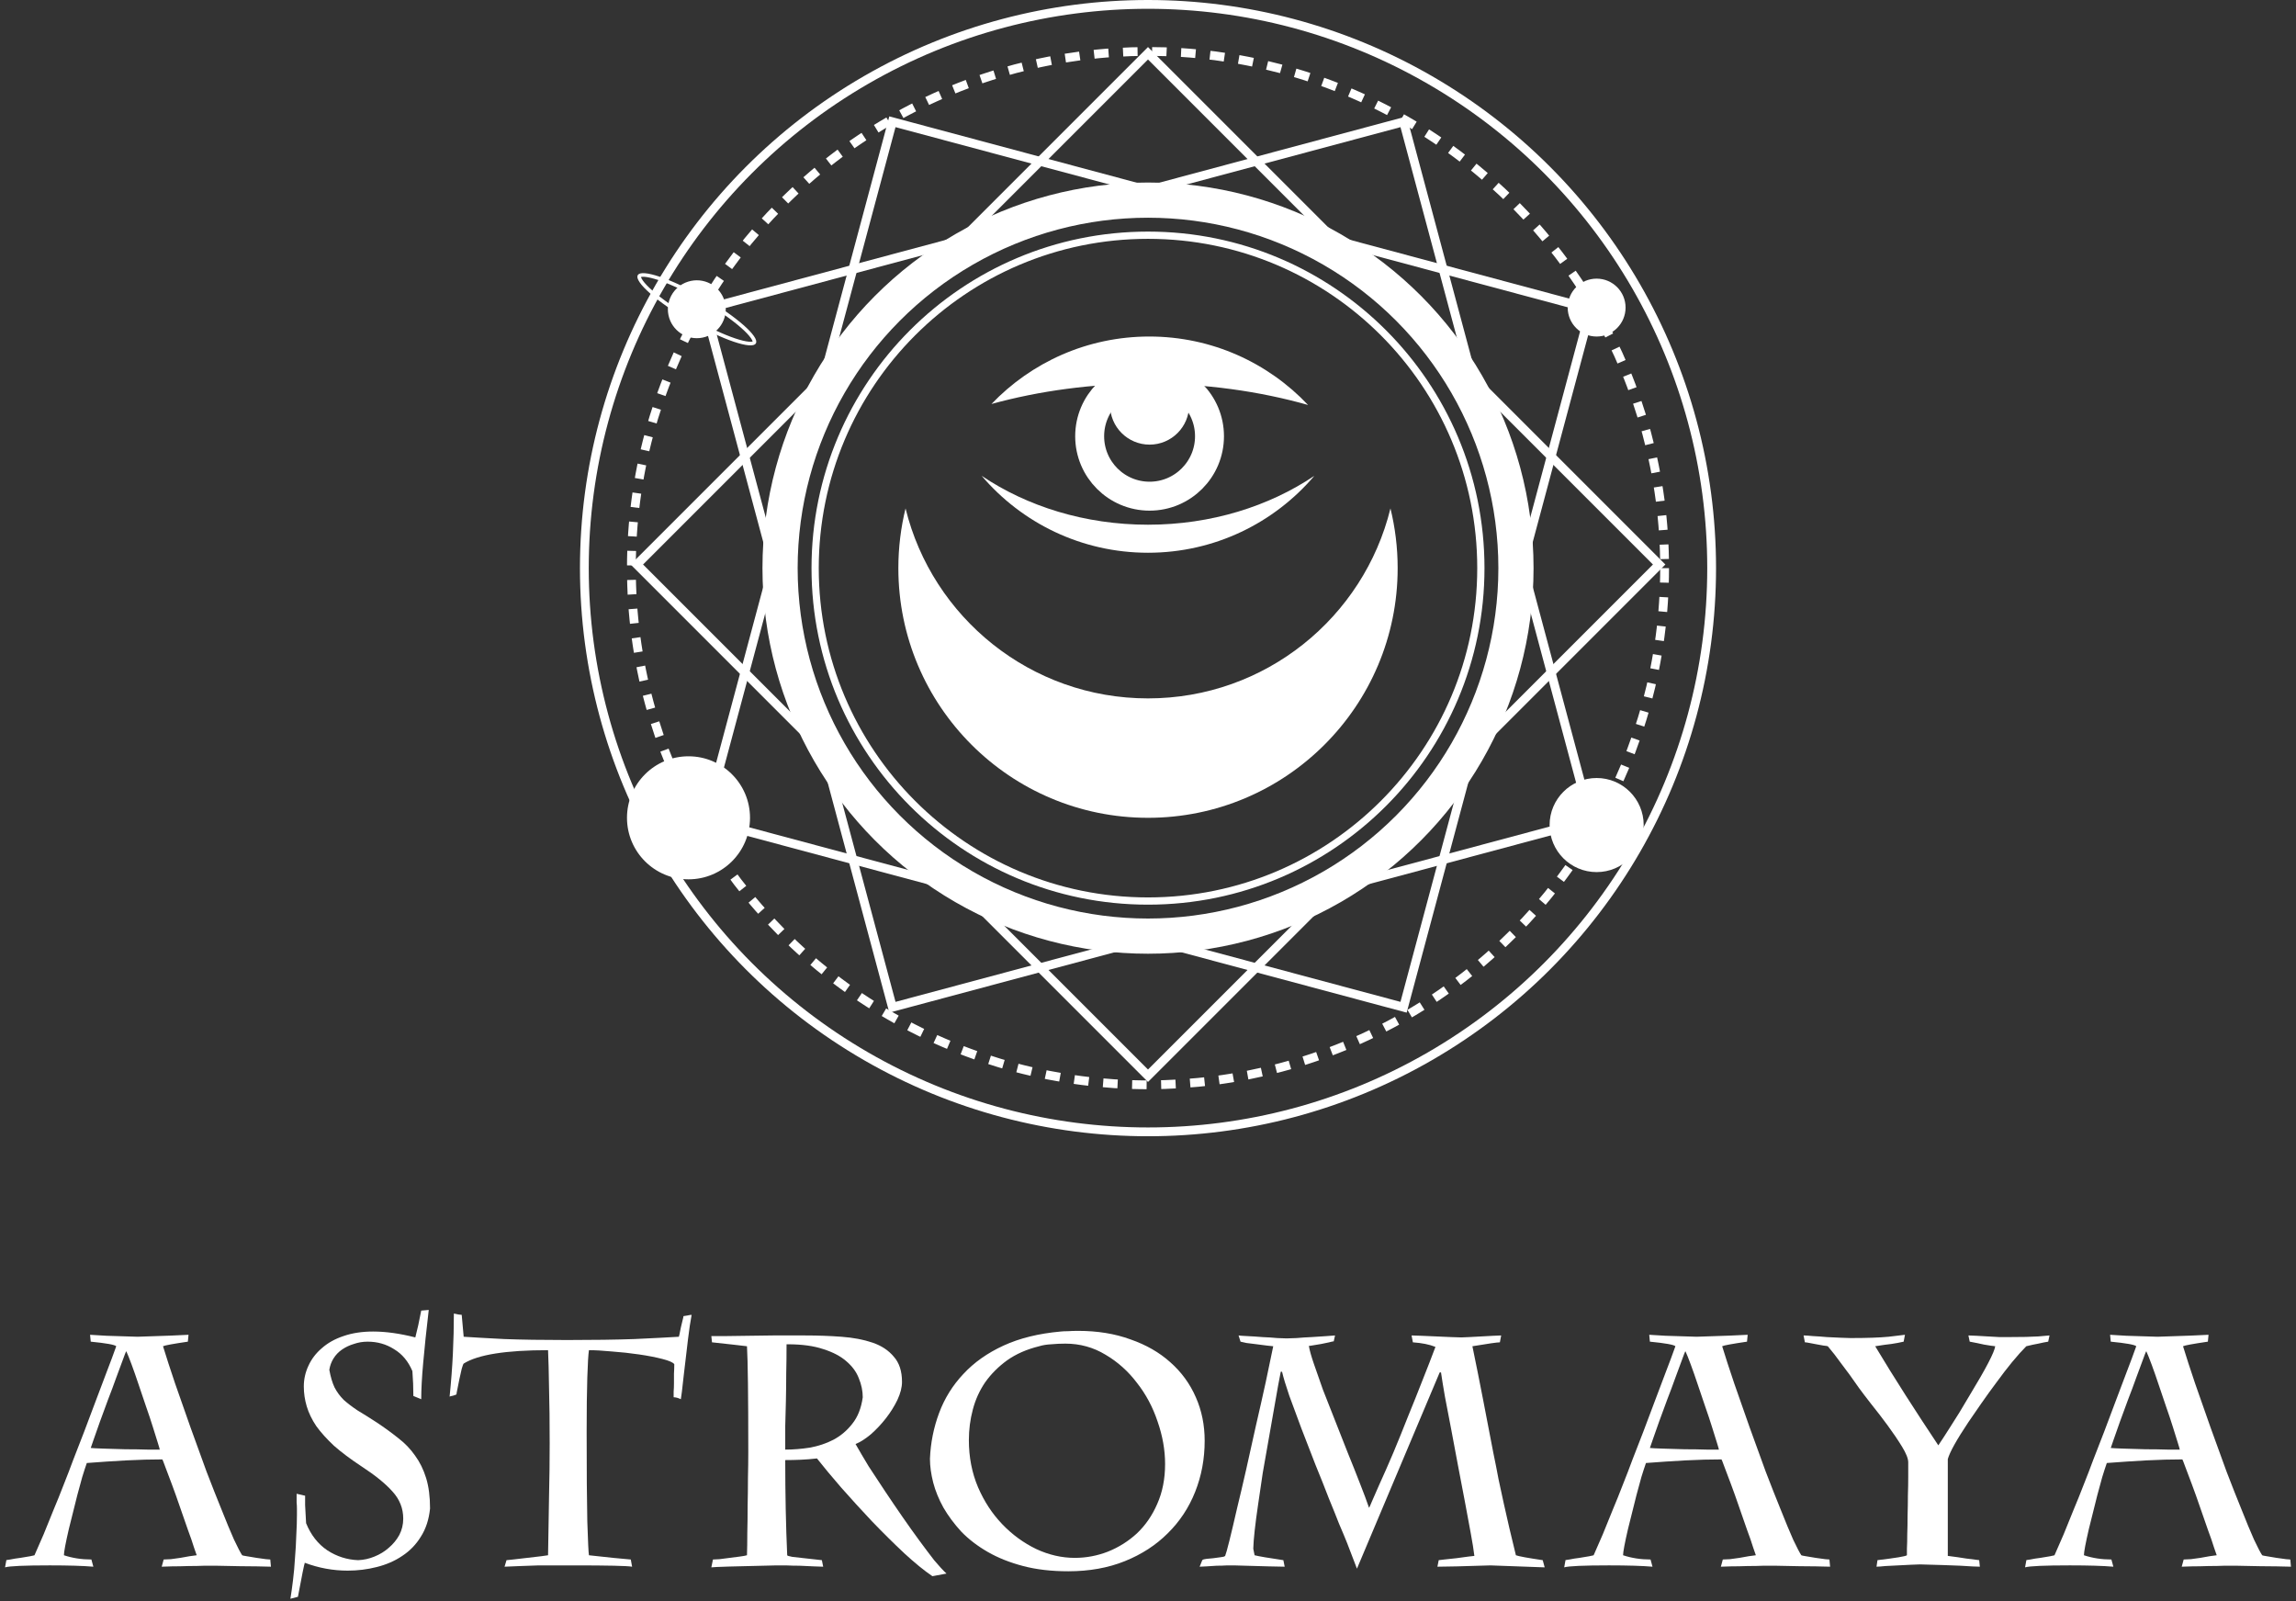 <svg width="261" height="182" viewBox="0 0 261 182" fill="none" xmlns="http://www.w3.org/2000/svg">
<rect x="0" y="0" width="261" height="182" fill="#333333" stroke="none"/>
<circle cx="130.5" cy="64.573" r="58.726" stroke="white" stroke-dasharray="1.65 1.65"/>
<circle cx="130.5" cy="64.573" r="64.073" stroke="white"/>
<path d="M158.061 57.787C158.594 59.961 158.88 62.233 158.88 64.572C158.88 80.245 146.173 92.952 130.5 92.952C114.827 92.951 102.121 80.245 102.121 64.572C102.121 62.233 102.406 59.961 102.939 57.787C105.981 70.182 117.166 79.379 130.5 79.379C143.834 79.379 155.018 70.182 158.061 57.787Z" fill="white"/>
<path d="M148.696 46.029C143.189 44.47 137.018 43.595 130.501 43.595C124.142 43.595 118.113 44.429 112.708 45.917C117.228 41.193 123.595 38.249 130.649 38.249C137.759 38.249 144.17 41.239 148.696 46.029Z" fill="white"/>
<path d="M149.414 54.079C144.86 59.429 138.078 62.825 130.501 62.825C122.925 62.825 116.143 59.43 111.589 54.08C116.752 57.554 123.332 59.638 130.501 59.638C137.67 59.638 144.251 57.553 149.414 54.079Z" fill="white"/>
<circle cx="130.68" cy="49.584" r="6.811" stroke="white" stroke-width="3.29"/>
<circle cx="130.681" cy="46.038" r="4.498" fill="white"/>
<circle cx="130.5" cy="64.573" r="37.839" stroke="white" stroke-width="0.823"/>
<circle cx="130.501" cy="64.573" r="41.827" stroke="white" stroke-width="4"/>
<circle cx="181.499" cy="34.96" r="3.29" fill="white"/>
<circle cx="181.5" cy="93.775" r="5.347" fill="white"/>
<circle cx="78.266" cy="92.952" r="6.992" fill="white"/>
<circle cx="79.211" cy="35.149" r="3.29" transform="rotate(-11.752 79.211 35.149)" fill="white"/>
<path d="M78.54 36.315C76.693 35.249 75.112 34.137 74.05 33.203C73.517 32.735 73.124 32.319 72.891 31.983C72.774 31.814 72.704 31.674 72.673 31.566C72.643 31.459 72.657 31.403 72.673 31.375C72.689 31.347 72.73 31.307 72.839 31.279C72.948 31.251 73.103 31.243 73.308 31.259C73.716 31.293 74.273 31.426 74.945 31.653C76.284 32.106 78.038 32.919 79.885 33.985C81.731 35.051 83.312 36.163 84.374 37.097C84.906 37.565 85.301 37.981 85.534 38.318C85.651 38.487 85.72 38.626 85.75 38.734C85.781 38.842 85.766 38.898 85.75 38.925C85.734 38.953 85.693 38.993 85.585 39.021C85.476 39.048 85.321 39.058 85.116 39.041C84.708 39.008 84.15 38.874 83.479 38.647C82.139 38.194 80.386 37.381 78.54 36.315Z" stroke="white" stroke-width="0.411"/>
<rect x="130.5" y="6.054" width="82.176" height="82.176" transform="rotate(45 130.5 6.054)" stroke="white"/>
<rect x="101.445" y="13.839" width="82.176" height="82.176" transform="rotate(15 101.445 13.839)" stroke="white"/>
<rect x="80.178" y="35.108" width="82.176" height="82.176" transform="rotate(-15 80.178 35.108)" stroke="white"/>
<path d="M230.201 178.144L230.35 177.326C230.3 177.326 230.449 177.302 230.796 177.252C231.143 177.178 231.527 177.116 231.948 177.066C232.37 176.992 232.742 176.93 233.064 176.88C233.411 176.806 233.572 176.769 233.547 176.769C233.869 176.05 234.216 175.257 234.588 174.389C234.96 173.497 235.332 172.58 235.703 171.638C236.1 170.696 236.484 169.742 236.856 168.776C237.252 167.784 237.624 166.818 237.971 165.876C238.343 164.909 238.752 163.856 239.198 162.716C239.644 161.551 240.078 160.398 240.499 159.258C240.945 158.093 241.367 156.978 241.763 155.912C242.185 154.822 242.544 153.855 242.841 153.013C242.668 152.839 241.701 152.666 239.942 152.492L239.867 151.711C240.214 151.736 240.834 151.773 241.726 151.823C242.643 151.848 243.82 151.885 245.258 151.934C248.381 151.835 250.314 151.761 251.057 151.711L250.983 152.492C249.298 152.74 248.356 152.913 248.158 153.013C248.529 154.227 248.988 155.64 249.533 157.251C250.103 158.862 250.686 160.522 251.281 162.233C251.9 163.943 252.507 165.616 253.102 167.251C253.722 168.862 254.279 170.275 254.775 171.49C255.345 172.927 255.828 174.092 256.225 174.984C256.646 175.876 256.956 176.471 257.154 176.769C257.179 176.793 257.353 176.831 257.675 176.88C258.022 176.93 258.394 176.992 258.79 177.066C259.187 177.116 259.546 177.165 259.868 177.215C260.191 177.24 260.352 177.252 260.352 177.252L260.426 178.07C260.376 178.07 259.844 178.058 258.827 178.033C257.836 178.033 256.262 178.008 254.106 177.958C253.908 177.958 253.511 177.958 252.916 177.958C252.346 177.983 251.727 177.996 251.057 177.996C250.388 178.02 249.756 178.033 249.161 178.033C248.591 178.058 248.207 178.07 248.009 178.07L248.232 177.252C248.455 177.252 248.728 177.24 249.05 177.215C249.397 177.165 249.756 177.116 250.128 177.066C250.5 176.992 250.847 176.93 251.169 176.88C251.516 176.831 251.789 176.793 251.987 176.769C251.987 176.744 251.888 176.459 251.689 175.914C251.516 175.344 251.281 174.662 250.983 173.869C250.71 173.076 250.413 172.221 250.091 171.304C249.769 170.362 249.459 169.494 249.161 168.701C248.864 167.908 248.616 167.251 248.418 166.731C248.22 166.186 248.108 165.901 248.083 165.876C246.794 165.876 245.431 165.913 243.994 165.987C242.581 166.062 241.082 166.161 239.495 166.285C239.347 166.706 239.173 167.239 238.975 167.883C238.801 168.528 238.616 169.209 238.417 169.928C238.244 170.622 238.07 171.316 237.897 172.01C237.723 172.679 237.575 173.274 237.451 173.795C237.079 175.406 236.893 176.397 236.893 176.769C237.86 177.091 238.901 177.252 240.016 177.252L240.239 178.07C239.644 178.02 238.938 177.983 238.12 177.958C237.302 177.934 236.36 177.921 235.294 177.921C232.419 177.921 230.722 177.996 230.201 178.144ZM239.942 164.575C240.14 164.599 240.623 164.624 241.391 164.649C242.16 164.674 242.99 164.699 243.882 164.723C244.775 164.723 245.605 164.736 246.373 164.761C247.141 164.761 247.612 164.761 247.786 164.761C247.786 164.711 247.712 164.451 247.563 163.98C247.414 163.509 247.228 162.914 247.005 162.195C246.782 161.477 246.522 160.696 246.224 159.853C245.927 158.986 245.642 158.143 245.369 157.325C245.097 156.507 244.837 155.764 244.589 155.095C244.341 154.425 244.143 153.93 243.994 153.607H243.957C243.907 153.707 243.783 154.029 243.585 154.574C243.387 155.119 243.139 155.789 242.841 156.582C242.569 157.35 242.259 158.18 241.912 159.072C241.59 159.965 241.28 160.807 240.982 161.601C240.71 162.369 240.474 163.038 240.276 163.608C240.078 164.153 239.966 164.476 239.942 164.575Z" fill="white"/>
<path d="M207.775 153.013C207.7 152.988 207.539 152.963 207.291 152.938C207.043 152.889 206.771 152.839 206.473 152.79C206.201 152.74 205.94 152.69 205.693 152.641C205.445 152.591 205.271 152.566 205.172 152.566L205.023 151.786C205.246 151.786 205.606 151.811 206.102 151.86C206.597 151.885 207.118 151.922 207.663 151.972C208.208 151.996 208.729 152.021 209.224 152.046C209.72 152.071 210.092 152.083 210.34 152.083C212.199 152.083 213.648 152.034 214.689 151.934C215.755 151.811 216.375 151.736 216.548 151.711L216.4 152.492C215.978 152.591 215.52 152.678 215.024 152.752C214.553 152.802 213.934 152.889 213.165 153.013C214.28 154.871 215.433 156.73 216.623 158.589C217.812 160.448 219.052 162.344 220.34 164.277C220.663 163.806 221.121 163.1 221.716 162.158C222.336 161.216 223.079 160.002 223.947 158.515C225.756 155.541 226.71 153.707 226.809 153.013C226.536 152.988 226.115 152.926 225.545 152.827C225 152.703 224.455 152.591 223.909 152.492L223.761 151.786C223.934 151.786 224.232 151.798 224.653 151.823C225.074 151.848 225.508 151.873 225.954 151.897C226.425 151.922 226.871 151.947 227.292 151.972C227.739 151.972 228.061 151.972 228.259 151.972C229.82 151.972 230.973 151.947 231.716 151.897C232.46 151.823 232.881 151.786 232.981 151.786L232.832 152.492C232.51 152.542 232.138 152.616 231.716 152.715C231.295 152.79 230.837 152.889 230.341 153.013C229.87 153.484 229.337 154.078 228.742 154.797C228.172 155.491 227.59 156.247 226.995 157.065C226.4 157.858 225.818 158.664 225.248 159.481C224.702 160.275 224.207 160.993 223.761 161.638C222.422 163.645 221.642 165.046 221.418 165.839V176.843C222.212 176.942 222.906 177.041 223.5 177.14C224.095 177.215 224.591 177.277 224.987 177.326L225.062 178.07C224.715 178.07 223.971 178.033 222.831 177.958C221.716 177.909 220.192 177.859 218.258 177.81C218.06 177.81 217.726 177.822 217.255 177.847C216.809 177.872 216.325 177.896 215.805 177.921C215.284 177.946 214.789 177.971 214.318 177.996C213.847 178.045 213.512 178.07 213.314 178.07L213.425 177.326C215.507 177.079 216.623 176.893 216.771 176.769C216.771 176.694 216.771 176.447 216.771 176.025C216.796 175.579 216.809 175.034 216.809 174.389C216.833 173.745 216.846 173.039 216.846 172.27C216.87 171.477 216.883 170.709 216.883 169.965C216.908 169.197 216.92 168.491 216.92 167.846C216.92 167.177 216.92 166.632 216.92 166.21C216.92 165.789 216.685 165.194 216.214 164.426C215.743 163.658 215.198 162.852 214.578 162.009C213.958 161.167 213.339 160.361 212.719 159.593C212.099 158.8 211.629 158.18 211.306 157.734C210.588 156.693 209.931 155.789 209.336 155.02C208.766 154.227 208.245 153.558 207.775 153.013Z" fill="white"/>
<path d="M177.812 178.144L177.961 177.326C177.912 177.326 178.06 177.302 178.407 177.252C178.754 177.178 179.138 177.116 179.56 177.066C179.981 176.992 180.353 176.93 180.675 176.88C181.022 176.806 181.183 176.769 181.158 176.769C181.481 176.05 181.828 175.257 182.199 174.389C182.571 173.497 182.943 172.58 183.315 171.638C183.711 170.696 184.095 169.742 184.467 168.776C184.864 167.784 185.235 166.818 185.582 165.876C185.954 164.909 186.363 163.856 186.809 162.716C187.255 161.551 187.689 160.398 188.111 159.258C188.557 158.093 188.978 156.978 189.375 155.912C189.796 154.822 190.155 153.855 190.453 153.013C190.279 152.839 189.313 152.666 187.553 152.492L187.478 151.711C187.825 151.736 188.445 151.773 189.337 151.823C190.254 151.848 191.432 151.885 192.869 151.934C195.992 151.835 197.925 151.761 198.669 151.711L198.594 152.492C196.909 152.74 195.967 152.913 195.769 153.013C196.141 154.227 196.599 155.64 197.145 157.251C197.715 158.862 198.297 160.522 198.892 162.233C199.511 163.943 200.119 165.616 200.714 167.251C201.333 168.862 201.891 170.275 202.386 171.49C202.957 172.927 203.44 174.092 203.836 174.984C204.258 175.876 204.568 176.471 204.766 176.769C204.791 176.793 204.964 176.831 205.286 176.88C205.633 176.93 206.005 176.992 206.402 177.066C206.798 177.116 207.158 177.165 207.48 177.215C207.802 177.24 207.963 177.252 207.963 177.252L208.037 178.07C207.988 178.07 207.455 178.058 206.439 178.033C205.447 178.033 203.874 178.008 201.717 177.958C201.519 177.958 201.122 177.958 200.528 177.958C199.958 177.983 199.338 177.996 198.669 177.996C198 178.02 197.368 178.033 196.773 178.033C196.203 178.058 195.819 178.07 195.62 178.07L195.843 177.252C196.066 177.252 196.339 177.24 196.661 177.215C197.008 177.165 197.368 177.116 197.739 177.066C198.111 176.992 198.458 176.93 198.78 176.88C199.127 176.831 199.4 176.793 199.598 176.769C199.598 176.744 199.499 176.459 199.301 175.914C199.127 175.344 198.892 174.662 198.594 173.869C198.322 173.076 198.024 172.221 197.702 171.304C197.38 170.362 197.07 169.494 196.773 168.701C196.475 167.908 196.227 167.251 196.029 166.731C195.831 166.186 195.719 165.901 195.695 165.876C194.406 165.876 193.043 165.913 191.605 165.987C190.192 166.062 188.693 166.161 187.107 166.285C186.958 166.706 186.785 167.239 186.586 167.883C186.413 168.528 186.227 169.209 186.029 169.928C185.855 170.622 185.682 171.316 185.508 172.01C185.335 172.679 185.186 173.274 185.062 173.795C184.69 175.406 184.504 176.397 184.504 176.769C185.471 177.091 186.512 177.252 187.627 177.252L187.85 178.07C187.255 178.02 186.549 177.983 185.731 177.958C184.913 177.934 183.971 177.921 182.906 177.921C180.031 177.921 178.333 177.996 177.812 178.144ZM187.553 164.575C187.751 164.599 188.234 164.624 189.003 164.649C189.771 164.674 190.601 164.699 191.494 164.723C192.386 164.723 193.216 164.736 193.984 164.761C194.753 164.761 195.224 164.761 195.397 164.761C195.397 164.711 195.323 164.451 195.174 163.98C195.025 163.509 194.84 162.914 194.616 162.195C194.393 161.477 194.133 160.696 193.836 159.853C193.538 158.986 193.253 158.143 192.981 157.325C192.708 156.507 192.448 155.764 192.2 155.095C191.952 154.425 191.754 153.93 191.605 153.607H191.568C191.518 153.707 191.394 154.029 191.196 154.574C190.998 155.119 190.75 155.789 190.453 156.582C190.18 157.35 189.87 158.18 189.523 159.072C189.201 159.965 188.891 160.807 188.594 161.601C188.321 162.369 188.086 163.038 187.887 163.608C187.689 164.153 187.578 164.476 187.553 164.575Z" fill="white"/>
<path d="M141.018 152.493L140.795 151.787C140.944 151.812 141.278 151.837 141.799 151.861C142.344 151.886 142.914 151.923 143.509 151.973C144.129 151.998 144.699 152.035 145.219 152.085C145.764 152.109 146.111 152.122 146.26 152.122C146.458 152.122 146.83 152.109 147.375 152.085C147.921 152.035 148.491 151.998 149.086 151.973C149.705 151.923 150.275 151.886 150.796 151.861C151.316 151.812 151.638 151.787 151.762 151.787L151.614 152.456C151.539 152.456 151.366 152.493 151.093 152.568C150.821 152.617 150.523 152.679 150.201 152.754C149.879 152.803 149.581 152.853 149.309 152.902C149.036 152.952 148.863 152.977 148.788 152.977C148.863 153.448 149.048 154.117 149.346 154.984C149.643 155.852 149.99 156.843 150.387 157.958C150.808 159.049 151.267 160.214 151.762 161.453C152.258 162.692 152.741 163.919 153.212 165.134C153.708 166.348 154.166 167.501 154.588 168.591C155.009 169.657 155.356 170.586 155.629 171.379C155.678 171.305 155.79 171.057 155.963 170.636C156.137 170.214 156.397 169.62 156.744 168.851C157.265 167.711 157.81 166.472 158.38 165.134C158.95 163.77 159.508 162.395 160.053 161.007C160.623 159.619 161.168 158.256 161.689 156.918C162.234 155.554 162.73 154.278 163.176 153.088C162.507 152.816 161.651 152.642 160.61 152.568L160.462 151.787C160.685 151.787 161.057 151.8 161.577 151.824C162.122 151.849 162.692 151.874 163.287 151.899C163.882 151.923 164.44 151.948 164.96 151.973C165.505 151.998 165.89 152.01 166.113 152.01C166.261 152.01 166.559 151.998 167.005 151.973C167.451 151.948 167.91 151.923 168.38 151.899C168.876 151.874 169.335 151.849 169.756 151.824C170.202 151.8 170.5 151.787 170.648 151.787L170.5 152.568C170.202 152.568 169.161 152.717 167.377 153.014C167.798 155.046 168.207 157.091 168.604 159.148C169 161.205 169.384 163.2 169.756 165.134C169.979 166.199 170.177 167.203 170.351 168.145C170.549 169.062 170.747 169.979 170.946 170.896C171.144 171.788 171.355 172.718 171.578 173.684C171.801 174.626 172.049 175.655 172.321 176.77C172.668 176.894 173.684 177.08 175.37 177.328L175.593 178.146C175.048 178.121 172.99 178.046 169.421 177.923C167.91 177.972 166.646 178.009 165.629 178.034C164.638 178.059 163.894 178.071 163.399 178.071L163.547 177.328C163.572 177.328 163.783 177.303 164.179 177.253C164.601 177.204 165.059 177.154 165.555 177.105C166.051 177.03 166.509 176.968 166.931 176.919C167.352 176.869 167.575 176.844 167.6 176.844C167.525 176.2 167.389 175.345 167.191 174.279C166.993 173.189 166.769 171.987 166.522 170.673C166.274 169.359 166.014 167.996 165.741 166.584C165.468 165.146 165.208 163.758 164.96 162.42C164.712 161.081 164.477 159.855 164.254 158.739C164.056 157.599 163.907 156.682 163.808 155.988H163.659L154.253 178.294C154.005 177.65 153.758 177.005 153.51 176.361C153.262 175.692 153.002 175.035 152.729 174.391C152.704 174.316 152.531 173.907 152.208 173.164C151.911 172.396 151.527 171.441 151.056 170.301C150.61 169.136 150.102 167.86 149.532 166.472C148.986 165.059 148.454 163.684 147.933 162.345C147.437 161.007 146.979 159.768 146.558 158.628C146.161 157.463 145.888 156.558 145.74 155.914H145.591C145.393 156.905 145.182 158.058 144.959 159.371C144.736 160.66 144.5 161.998 144.253 163.386C144.005 164.749 143.769 166.088 143.546 167.401C143.348 168.715 143.174 169.892 143.026 170.933C142.679 173.288 142.493 174.986 142.468 176.026C142.518 176.274 142.555 176.46 142.58 176.584C142.604 176.708 142.617 176.77 142.617 176.77C143.113 176.894 144.203 177.08 145.888 177.328L146.037 178.071C145.789 178.071 145.182 178.059 144.215 178.034C143.249 178.009 141.935 177.972 140.275 177.923C140.126 177.923 139.866 177.923 139.494 177.923C139.122 177.947 138.726 177.96 138.304 177.96C137.908 177.984 137.524 178.009 137.152 178.034C136.78 178.059 136.52 178.071 136.371 178.071L136.669 177.328C136.743 177.253 136.904 177.204 137.152 177.179C137.4 177.154 137.66 177.129 137.933 177.105C138.23 177.055 138.503 177.018 138.75 176.993C139.023 176.968 139.197 176.919 139.271 176.844C139.444 176.423 139.903 174.589 140.646 171.342C140.944 170.128 141.278 168.703 141.65 167.067C142.022 165.431 142.394 163.758 142.766 162.048C143.162 160.338 143.534 158.69 143.881 157.103C144.228 155.492 144.513 154.129 144.736 153.014C144.637 153.014 144.401 152.989 144.03 152.94C143.683 152.89 143.298 152.84 142.877 152.791C142.456 152.741 142.059 152.692 141.687 152.642C141.34 152.568 141.117 152.518 141.018 152.493Z" fill="white"/>
<path d="M120.584 151.34C120.807 151.316 121.079 151.303 121.402 151.303C121.749 151.279 122.133 151.266 122.554 151.266C124.76 151.266 126.743 151.588 128.502 152.233C130.287 152.852 131.799 153.72 133.038 154.835C134.302 155.95 135.269 157.276 135.938 158.813C136.607 160.325 136.942 161.973 136.942 163.758C136.942 165.815 136.582 167.748 135.863 169.557C135.145 171.366 134.104 172.94 132.741 174.279C131.402 175.617 129.779 176.67 127.87 177.439C125.962 178.207 123.818 178.591 121.439 178.591C119.53 178.591 117.82 178.393 116.308 177.996C114.796 177.6 113.458 177.067 112.293 176.398C111.128 175.729 110.125 174.96 109.282 174.093C108.464 173.201 107.782 172.283 107.237 171.342C106.717 170.4 106.333 169.458 106.085 168.516C105.837 167.55 105.713 166.645 105.713 165.802C105.787 163.993 106.134 162.258 106.754 160.598C107.373 158.937 108.291 157.462 109.505 156.173C110.719 154.86 112.244 153.782 114.078 152.939C115.912 152.096 118.08 151.564 120.584 151.34ZM118.13 153.013C116.717 153.36 115.503 153.893 114.487 154.612C113.495 155.331 112.665 156.161 111.996 157.103C111.351 158.045 110.88 159.086 110.583 160.226C110.286 161.341 110.137 162.494 110.137 163.683C110.137 165.616 110.484 167.401 111.178 169.037C111.872 170.648 112.789 172.048 113.929 173.238C115.069 174.427 116.358 175.369 117.795 176.063C119.233 176.732 120.695 177.067 122.182 177.067C123.471 177.067 124.723 176.831 125.937 176.361C127.176 175.865 128.279 175.171 129.246 174.279C130.213 173.362 130.981 172.246 131.551 170.933C132.146 169.594 132.443 168.082 132.443 166.397C132.443 164.811 132.158 163.2 131.588 161.564C131.043 159.928 130.262 158.466 129.246 157.177C128.255 155.864 127.065 154.798 125.677 153.98C124.289 153.137 122.765 152.716 121.104 152.716C120.559 152.716 120.026 152.741 119.506 152.79C118.985 152.815 118.527 152.89 118.13 153.013Z" fill="white"/>
<path d="M89.263 165.952C89.263 169.868 89.338 173.474 89.486 176.77C89.486 176.82 89.685 176.882 90.081 176.956C90.503 177.005 90.949 177.055 91.42 177.105C91.915 177.154 92.361 177.204 92.758 177.253C93.179 177.303 93.402 177.328 93.427 177.328L93.576 178.071C93.353 178.071 92.993 178.059 92.498 178.034C92.002 178.009 91.469 177.984 90.899 177.96C90.354 177.96 89.833 177.947 89.338 177.923C88.842 177.923 88.483 177.923 88.26 177.923C83.6 178.022 81.134 178.096 80.861 178.146L81.047 177.253C81.196 177.253 81.444 177.241 81.791 177.216C82.162 177.167 82.547 177.117 82.943 177.067C83.365 177.018 83.749 176.968 84.096 176.919C84.468 176.869 84.74 176.82 84.914 176.77C84.938 176.026 84.951 175.171 84.951 174.205C84.976 173.213 84.988 172.185 84.988 171.119C85.013 170.053 85.025 169 85.025 167.959C85.05 166.893 85.062 165.927 85.062 165.059C85.062 161.837 85.05 159.235 85.025 157.252C85 155.245 84.963 153.832 84.914 153.014C84.517 152.964 83.984 152.902 83.315 152.828C82.671 152.754 81.877 152.667 80.936 152.568L80.861 151.861C81.183 151.861 81.692 151.861 82.386 151.861C83.08 151.861 83.972 151.849 85.062 151.824C86.153 151.8 87.082 151.787 87.851 151.787C88.619 151.787 89.239 151.787 89.709 151.787H91.531C92.969 151.787 94.344 151.837 95.658 151.936C96.996 152.035 98.173 152.258 99.19 152.605C100.206 152.952 101.011 153.485 101.606 154.204C102.226 154.898 102.536 155.852 102.536 157.066C102.536 157.686 102.362 158.367 102.015 159.111C101.668 159.83 101.234 160.524 100.714 161.193C100.193 161.862 99.623 162.469 99.004 163.015C98.384 163.535 97.802 163.907 97.256 164.13C97.678 164.873 98.173 165.716 98.743 166.658C99.338 167.575 99.958 168.517 100.602 169.483C101.247 170.45 101.903 171.417 102.573 172.383C103.242 173.35 103.886 174.254 104.506 175.097C105.126 175.94 105.696 176.696 106.216 177.365C106.761 178.009 107.22 178.505 107.592 178.852L105.993 179.149C105.076 178.53 104.01 177.662 102.796 176.547C101.581 175.407 100.354 174.192 99.115 172.904C97.901 171.615 96.736 170.338 95.621 169.074C94.505 167.786 93.588 166.683 92.87 165.766C92.225 165.84 91.606 165.89 91.011 165.914C90.416 165.939 89.833 165.952 89.263 165.952ZM89.263 164.762C90.156 164.762 91.085 164.688 92.052 164.539C93.018 164.365 93.91 164.068 94.728 163.647C95.571 163.2 96.29 162.593 96.885 161.825C97.504 161.057 97.901 160.053 98.074 158.814C98.074 158.095 97.926 157.376 97.628 156.657C97.356 155.939 96.885 155.294 96.215 154.724C95.571 154.154 94.704 153.696 93.613 153.349C92.522 152.977 91.172 152.791 89.561 152.791H89.412C89.412 153.981 89.4 155.083 89.375 156.1C89.375 157.091 89.362 158.144 89.338 159.26C89.313 160.35 89.288 161.292 89.263 162.085C89.263 162.853 89.263 163.746 89.263 164.762Z" fill="white"/>
<path d="M51.11 158.739C51.284 157.029 51.408 155.405 51.482 153.869C51.556 152.307 51.594 150.783 51.594 149.296C52.015 149.395 52.312 149.445 52.486 149.445C52.61 150.932 52.684 151.762 52.709 151.935C53.849 152.01 55.386 152.097 57.319 152.196C59.277 152.27 61.656 152.307 64.457 152.307C67.456 152.307 70.009 152.27 72.115 152.196C74.247 152.097 75.932 152.01 77.171 151.935C77.171 151.935 77.196 151.836 77.246 151.638C77.295 151.415 77.345 151.167 77.394 150.895C77.469 150.622 77.531 150.362 77.58 150.114C77.655 149.841 77.692 149.668 77.692 149.593C77.791 149.569 77.94 149.544 78.138 149.519C78.361 149.469 78.522 149.445 78.621 149.445C78.473 150.238 78.336 151.155 78.212 152.196C78.088 153.237 77.927 154.6 77.729 156.285C77.556 157.896 77.444 158.813 77.394 159.036C77.097 158.888 76.824 158.813 76.577 158.813C76.577 158.689 76.577 158.479 76.577 158.181C76.601 157.884 76.614 157.562 76.614 157.215C76.614 156.868 76.614 156.508 76.614 156.136C76.638 155.74 76.651 155.381 76.651 155.058C76.527 154.86 76.081 154.662 75.313 154.463C74.544 154.265 73.652 154.092 72.636 153.943C71.62 153.794 70.591 153.683 69.55 153.608C68.509 153.509 67.642 153.46 66.948 153.46C66.873 153.955 66.811 154.996 66.762 156.583C66.712 158.144 66.688 160.201 66.688 162.754C66.688 167.19 66.712 170.574 66.762 172.903C66.836 175.208 66.898 176.497 66.948 176.77C68.013 176.894 68.93 176.993 69.699 177.067C70.492 177.141 71.161 177.203 71.706 177.253L71.855 178.071C71.285 177.972 69.092 177.922 65.275 177.922C64.705 177.922 64.073 177.922 63.379 177.922C62.685 177.922 61.978 177.922 61.26 177.922C60.541 177.947 59.835 177.972 59.141 177.997C58.471 178.021 57.877 178.046 57.356 178.071L57.579 177.327C57.604 177.327 57.852 177.303 58.323 177.253C58.818 177.203 59.351 177.141 59.921 177.067C60.516 176.993 61.049 176.931 61.52 176.881C62.016 176.807 62.276 176.77 62.301 176.77C62.35 174.44 62.387 172.222 62.412 170.115C62.462 168.008 62.486 165.988 62.486 164.055C62.486 161.577 62.462 159.47 62.412 157.735C62.387 155.975 62.35 154.55 62.301 153.46C57.517 153.46 54.32 153.968 52.709 154.984C52.659 155.034 52.585 155.232 52.486 155.579C52.411 155.926 52.325 156.31 52.226 156.731C52.151 157.128 52.077 157.5 52.003 157.847C51.928 158.194 51.891 158.404 51.891 158.479C51.891 158.503 51.767 158.553 51.519 158.627C51.272 158.677 51.135 158.714 51.11 158.739Z" fill="white"/>
<path d="M47.883 159.037L46.99 158.665C46.99 157.723 46.953 156.781 46.879 155.839C46.408 154.724 45.714 153.894 44.797 153.348C43.905 152.778 42.901 152.493 41.785 152.493C41.24 152.493 40.72 152.58 40.224 152.754C39.728 152.902 39.282 153.113 38.886 153.386C38.489 153.658 38.167 153.993 37.919 154.389C37.671 154.786 37.51 155.22 37.436 155.691C37.584 156.508 37.783 157.178 38.031 157.698C38.303 158.219 38.65 158.69 39.072 159.111C39.518 159.507 40.038 159.904 40.633 160.301C41.253 160.672 41.984 161.131 42.826 161.676C43.719 162.271 44.537 162.866 45.28 163.461C46.024 164.031 46.656 164.687 47.176 165.431C47.721 166.175 48.143 167.03 48.44 167.996C48.738 168.963 48.886 170.115 48.886 171.454C48.762 172.693 48.415 173.759 47.845 174.651C47.3 175.543 46.594 176.274 45.726 176.844C44.884 177.414 43.917 177.836 42.826 178.108C41.761 178.381 40.658 178.517 39.518 178.517C37.857 178.517 36.234 178.22 34.648 177.625C34.573 177.823 34.313 179.112 33.867 181.491L33.012 181.714C33.111 181.12 33.21 180.413 33.309 179.595C33.408 178.802 33.483 177.972 33.532 177.105C33.607 176.212 33.656 175.345 33.681 174.502C33.73 173.635 33.755 172.854 33.755 172.16C33.755 171.987 33.755 171.776 33.755 171.528C33.755 171.255 33.743 170.995 33.718 170.747C33.718 170.499 33.718 170.289 33.718 170.115C33.718 169.917 33.718 169.805 33.718 169.781L34.685 170.004C34.685 170.128 34.685 170.487 34.685 171.082C34.709 171.677 34.747 172.358 34.796 173.127C35.342 174.465 36.147 175.494 37.213 176.212C38.279 176.906 39.443 177.278 40.707 177.328C41.352 177.303 41.971 177.166 42.566 176.919C43.186 176.671 43.731 176.336 44.202 175.915C44.698 175.494 45.094 175.01 45.392 174.465C45.689 173.895 45.838 173.275 45.838 172.606C45.838 171.441 45.429 170.413 44.611 169.52C43.818 168.628 42.641 167.674 41.079 166.658C39.84 165.84 38.799 165.059 37.956 164.316C37.138 163.547 36.469 162.804 35.949 162.085C35.453 161.341 35.094 160.598 34.871 159.854C34.648 159.111 34.536 158.355 34.536 157.587C34.536 156.769 34.709 155.988 35.056 155.244C35.403 154.476 35.911 153.807 36.581 153.237C37.25 152.642 38.068 152.184 39.034 151.861C40.026 151.514 41.154 151.341 42.417 151.341C43.855 151.341 45.454 151.564 47.213 152.01C47.436 151.167 47.659 150.151 47.883 148.962L48.738 148.887C48.465 151.217 48.254 153.225 48.106 154.91C47.957 156.57 47.883 157.946 47.883 159.037Z" fill="white"/>
<path d="M0.574 178.144L0.723 177.326C0.673 177.326 0.822 177.302 1.169 177.252C1.516 177.178 1.9 177.116 2.322 177.066C2.743 176.992 3.115 176.93 3.437 176.88C3.784 176.806 3.945 176.769 3.92 176.769C4.242 176.05 4.589 175.257 4.961 174.389C5.333 173.497 5.705 172.58 6.076 171.638C6.473 170.696 6.857 169.742 7.229 168.776C7.625 167.784 7.997 166.818 8.344 165.876C8.716 164.909 9.125 163.856 9.571 162.716C10.017 161.551 10.451 160.398 10.872 159.258C11.318 158.093 11.74 156.978 12.136 155.912C12.558 154.822 12.917 153.855 13.214 153.013C13.041 152.839 12.074 152.666 10.315 152.492L10.24 151.711C10.587 151.736 11.207 151.773 12.099 151.823C13.016 151.848 14.193 151.885 15.631 151.934C18.754 151.835 20.687 151.761 21.43 151.711L21.356 152.492C19.671 152.74 18.729 152.913 18.531 153.013C18.902 154.227 19.361 155.64 19.906 157.251C20.476 158.862 21.059 160.522 21.654 162.233C22.273 163.943 22.88 165.616 23.475 167.251C24.095 168.862 24.652 170.275 25.148 171.49C25.718 172.927 26.201 174.092 26.598 174.984C27.019 175.876 27.329 176.471 27.527 176.769C27.552 176.793 27.726 176.831 28.048 176.88C28.395 176.93 28.767 176.992 29.163 177.066C29.56 177.116 29.919 177.165 30.241 177.215C30.564 177.24 30.725 177.252 30.725 177.252L30.799 178.07C30.75 178.07 30.217 178.058 29.201 178.033C28.209 178.033 26.635 178.008 24.479 177.958C24.281 177.958 23.884 177.958 23.289 177.958C22.719 177.983 22.1 177.996 21.43 177.996C20.761 178.02 20.129 178.033 19.535 178.033C18.964 178.058 18.58 178.07 18.382 178.07L18.605 177.252C18.828 177.252 19.101 177.24 19.423 177.215C19.77 177.165 20.129 177.116 20.501 177.066C20.873 176.992 21.22 176.93 21.542 176.88C21.889 176.831 22.162 176.793 22.36 176.769C22.36 176.744 22.261 176.459 22.062 175.914C21.889 175.344 21.654 174.662 21.356 173.869C21.084 173.076 20.786 172.221 20.464 171.304C20.142 170.362 19.832 169.494 19.535 168.701C19.237 167.908 18.989 167.251 18.791 166.731C18.593 166.186 18.481 165.901 18.456 165.876C17.168 165.876 15.804 165.913 14.367 165.987C12.954 166.062 11.455 166.161 9.868 166.285C9.72 166.706 9.546 167.239 9.348 167.883C9.174 168.528 8.989 169.209 8.79 169.928C8.617 170.622 8.443 171.316 8.27 172.01C8.096 172.679 7.948 173.274 7.824 173.795C7.452 175.406 7.266 176.397 7.266 176.769C8.233 177.091 9.274 177.252 10.389 177.252L10.612 178.07C10.017 178.02 9.311 177.983 8.493 177.958C7.675 177.934 6.733 177.921 5.667 177.921C2.792 177.921 1.095 177.996 0.574 178.144ZM10.315 164.575C10.513 164.599 10.996 164.624 11.764 164.649C12.533 164.674 13.363 164.699 14.255 164.723C15.148 164.723 15.978 164.736 16.746 164.761C17.515 164.761 17.985 164.761 18.159 164.761C18.159 164.711 18.085 164.451 17.936 163.98C17.787 163.509 17.601 162.914 17.378 162.195C17.155 161.477 16.895 160.696 16.598 159.853C16.3 158.986 16.015 158.143 15.742 157.325C15.47 156.507 15.21 155.764 14.962 155.095C14.714 154.425 14.516 153.93 14.367 153.607H14.33C14.28 153.707 14.156 154.029 13.958 154.574C13.76 155.119 13.512 155.789 13.214 156.582C12.942 157.35 12.632 158.18 12.285 159.072C11.963 159.965 11.653 160.807 11.355 161.601C11.083 162.369 10.848 163.038 10.649 163.608C10.451 164.153 10.339 164.476 10.315 164.575Z" fill="white"/>
</svg>
